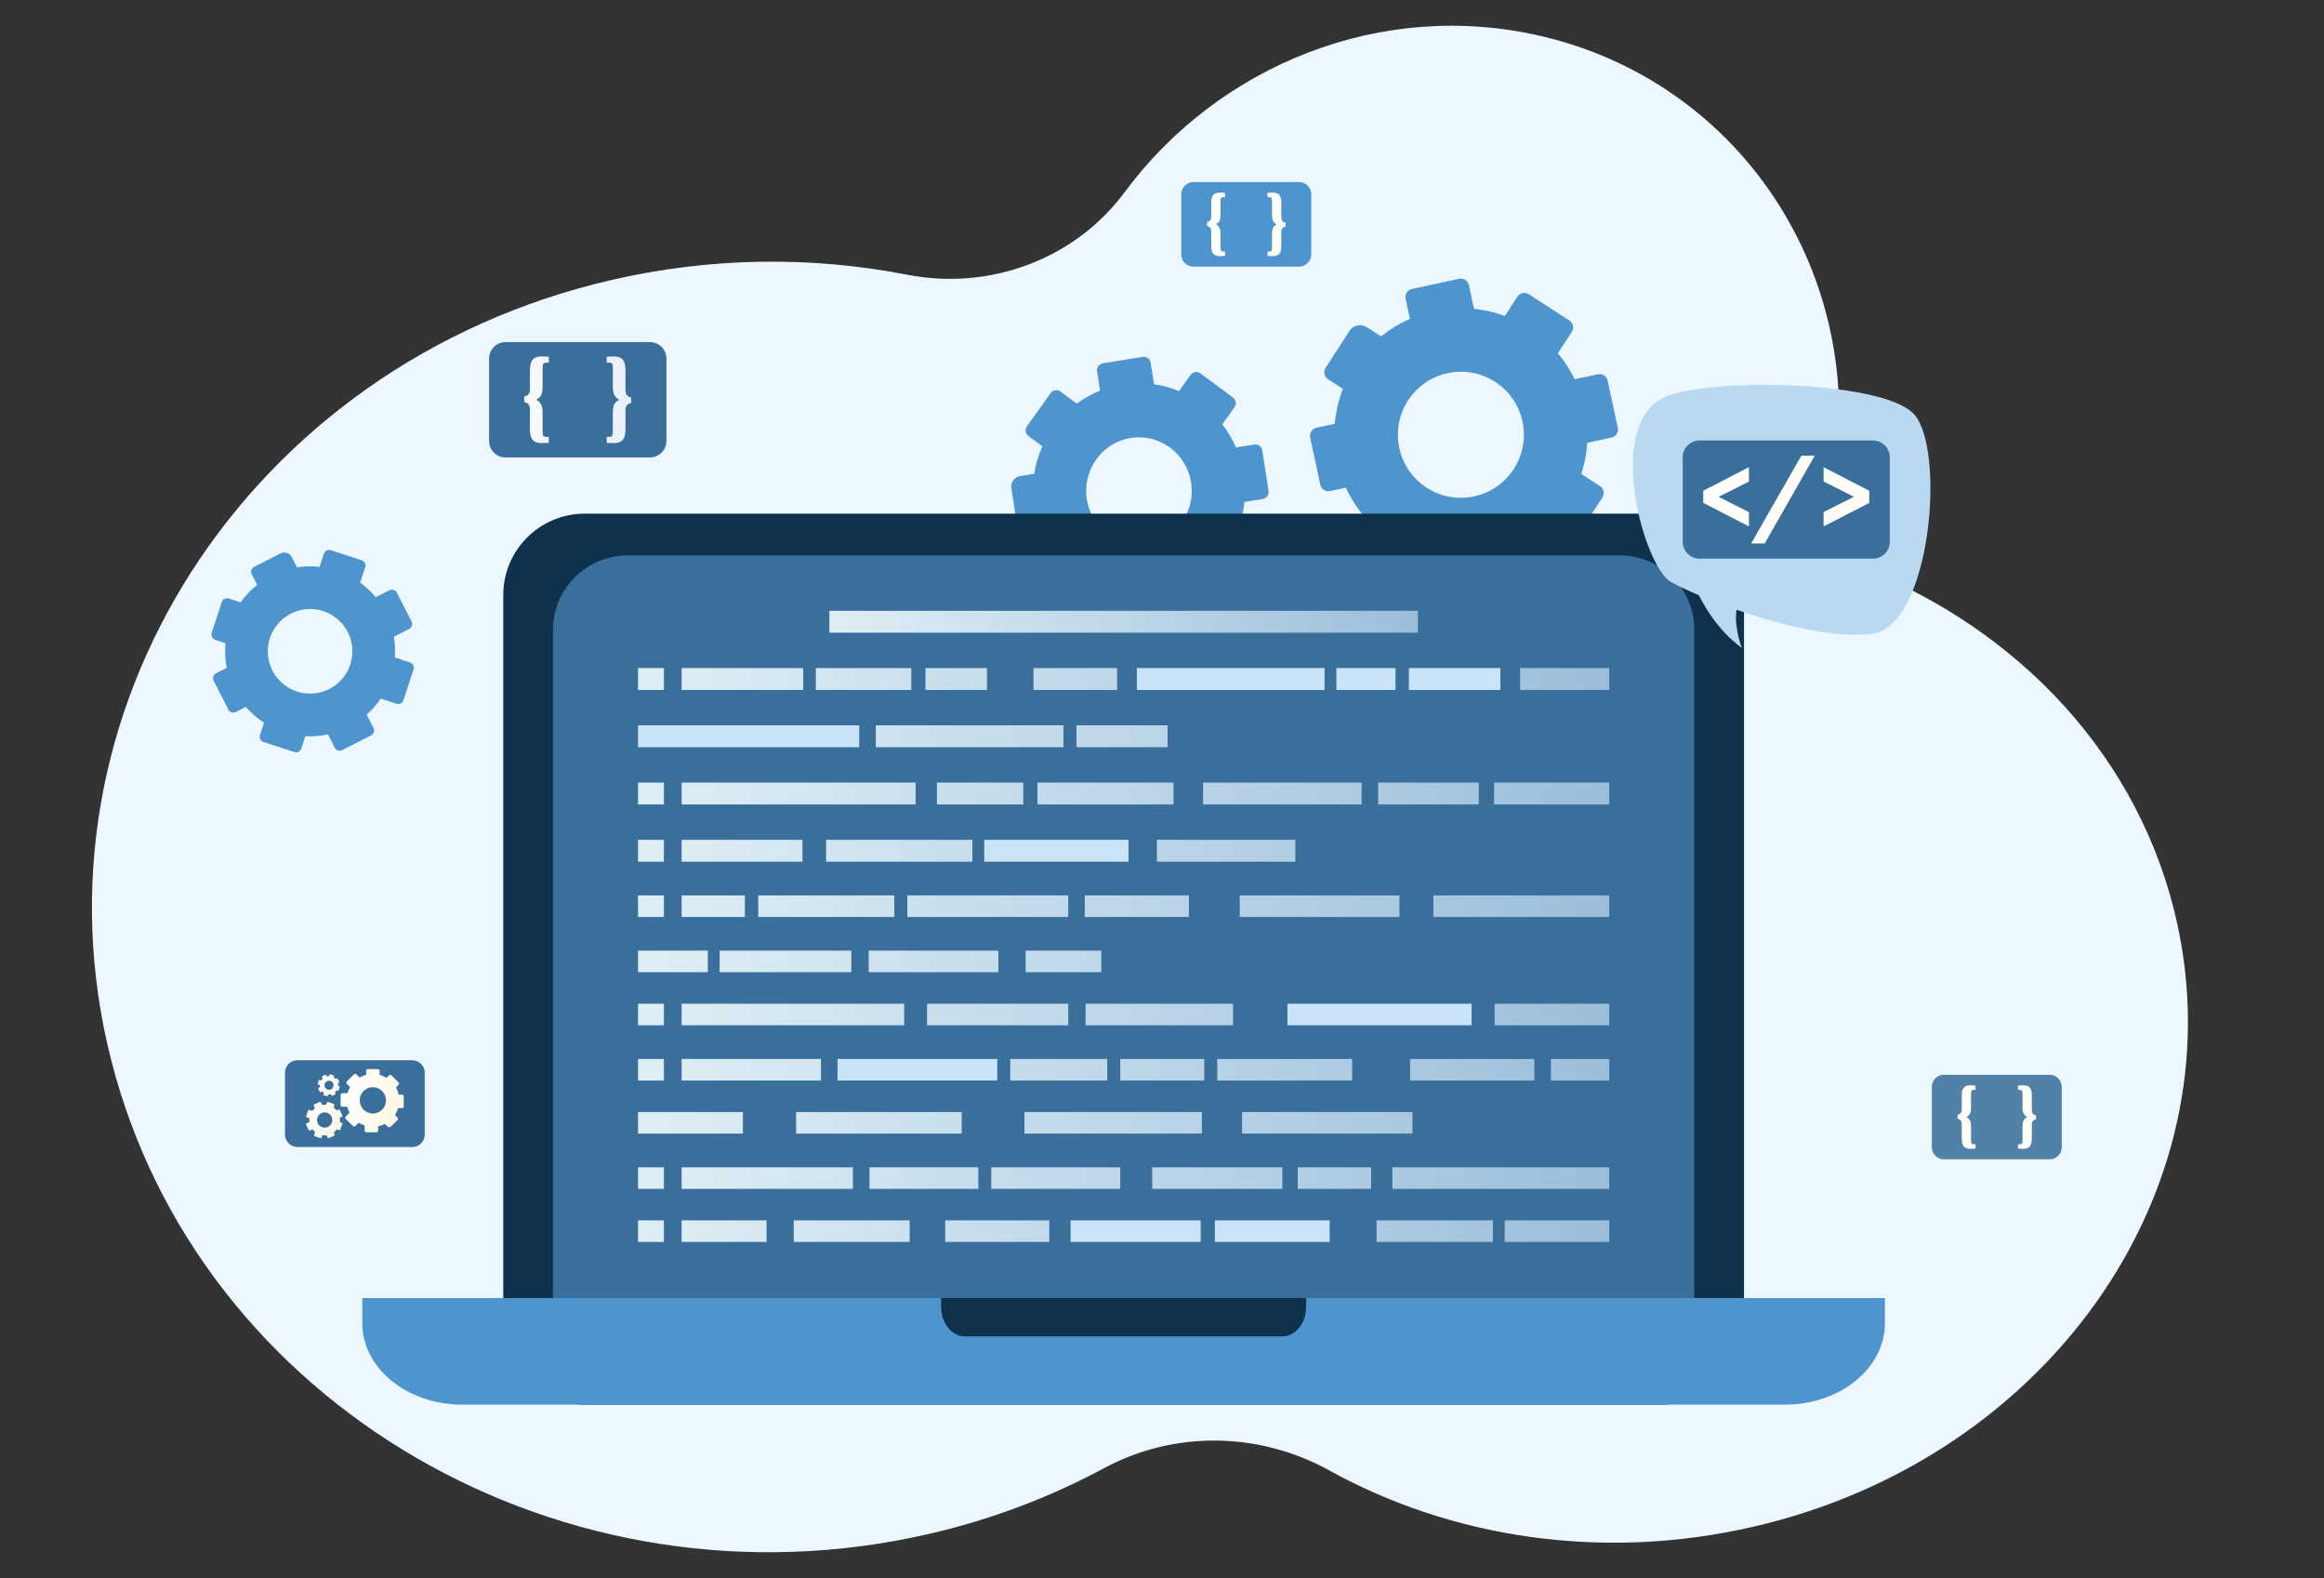 <svg width="632" height="429" viewBox="0 0 632 429" fill="none" xmlns="http://www.w3.org/2000/svg">
<rect x="0" y="0" width="632" height="429" fill="#333333" stroke="none"/>
<path d="M591.117 246.995C579.792 202.428 545.612 168.54 502.303 152.823C499.999 151.99 498.1 150.373 496.973 148.283C495.845 146.193 495.569 143.779 496.197 141.506C496.328 141.028 496.455 140.55 496.58 140.07C511.712 81.827 477.176 23.542 419.441 9.884C375.81 -0.435 331.419 17.685 305.803 52.29C292.464 70.308 269.341 79.107 246.69 74.689C220.867 69.65 193.484 69.827 166.157 76.15C67.154 99.048 6.283 193.92 30.198 288.039C54.114 382.158 153.759 439.89 252.763 416.986C269.367 413.158 285.336 407.158 300.217 399.155C319.209 388.928 342.278 389.143 361.497 399.759C394.58 418.031 435.699 424.577 476.899 415.047C558.749 396.111 609.896 320.871 591.117 246.995Z" fill="#EDF7FF"/>
<path d="M361.725 133.498L365.998 132.58C367.394 135.624 369.229 138.446 371.445 140.956L368.815 145.028C368.655 145.276 368.545 145.553 368.492 145.843C368.438 146.134 368.443 146.432 368.505 146.721C368.567 147.009 368.685 147.283 368.853 147.526C369.021 147.769 369.235 147.976 369.483 148.136L380.503 155.258C381.004 155.581 381.613 155.693 382.196 155.567C382.779 155.442 383.288 155.09 383.612 154.589L386.085 150.761C389.177 151.828 392.406 152.446 395.674 152.596L396.775 157.726C396.837 158.014 396.956 158.288 397.124 158.531C397.291 158.774 397.505 158.981 397.754 159.141C398.002 159.302 398.279 159.411 398.569 159.464C398.86 159.517 399.158 159.513 399.447 159.451L412.271 156.692C412.559 156.63 412.833 156.512 413.076 156.345C413.319 156.177 413.527 155.963 413.687 155.715C413.847 155.467 413.957 155.19 414.01 154.899C414.064 154.609 414.059 154.311 413.997 154.022L412.896 148.893C415.643 147.498 418.188 145.738 420.464 143.662L425.528 146.933C426.029 147.256 426.638 147.367 427.221 147.242C427.804 147.116 428.313 146.765 428.637 146.264L435.755 135.246C435.916 134.998 436.026 134.72 436.079 134.429C436.132 134.139 436.128 133.84 436.065 133.551C436.003 133.262 435.885 132.988 435.716 132.745C435.548 132.502 435.334 132.294 435.085 132.134L430.023 128.864C430.922 126.117 431.469 123.267 431.651 120.382L438.224 118.968C438.512 118.906 438.786 118.788 439.029 118.62C439.272 118.453 439.48 118.239 439.64 117.991C439.8 117.743 439.91 117.466 439.963 117.175C440.016 116.885 440.012 116.587 439.95 116.298L437.196 103.474C437.134 103.185 437.016 102.911 436.848 102.668C436.68 102.426 436.466 102.218 436.218 102.058C435.97 101.898 435.692 101.788 435.402 101.735C435.111 101.682 434.813 101.686 434.525 101.749L428.237 103.1C427.007 100.575 425.47 98.21 423.662 96.06L427.435 90.22C427.758 89.719 427.87 89.11 427.744 88.527C427.619 87.944 427.267 87.434 426.766 87.111L415.748 79.993C415.247 79.67 414.638 79.558 414.055 79.684C413.472 79.809 412.962 80.161 412.639 80.662L409.243 85.912C406.54 84.908 403.721 84.249 400.852 83.95L399.469 77.526C399.407 77.238 399.289 76.964 399.121 76.721C398.953 76.478 398.739 76.271 398.491 76.111C398.243 75.95 397.966 75.841 397.675 75.788C397.385 75.734 397.087 75.739 396.798 75.801L383.972 78.555C383.389 78.681 382.88 79.033 382.556 79.534C382.233 80.034 382.121 80.643 382.246 81.226L383.422 86.681C380.608 87.916 377.974 89.524 375.589 91.462L371.706 88.953C370.943 88.461 370.016 88.291 369.129 88.482C368.241 88.673 367.465 89.209 366.973 89.971L360.492 100.003C360.332 100.251 360.222 100.528 360.169 100.819C360.116 101.109 360.12 101.407 360.182 101.696C360.244 101.985 360.363 102.258 360.53 102.501C360.698 102.744 360.912 102.952 361.16 103.112L365.198 105.72C364.01 108.762 363.264 111.958 362.981 115.211L358.026 116.277C357.737 116.339 357.463 116.458 357.22 116.625C356.977 116.793 356.77 117.007 356.61 117.255C356.449 117.503 356.34 117.781 356.287 118.071C356.234 118.362 356.238 118.66 356.3 118.948L359.053 131.773C359.115 132.061 359.234 132.335 359.402 132.578C359.569 132.821 359.784 133.028 360.032 133.189C360.28 133.349 360.557 133.459 360.847 133.512C361.138 133.565 361.436 133.56 361.725 133.498ZM393.684 101.451C402.934 99.462 412.045 105.347 414.034 114.597C416.024 123.846 410.138 132.96 400.887 134.947C391.636 136.933 382.526 131.051 380.536 121.801C378.547 112.552 384.431 103.441 393.684 101.451Z" fill="#4E95CF"/>
<path d="M296.076 163.346L298.23 160.338C300.801 161.477 303.523 162.225 306.309 162.561L306.94 166.635C306.979 166.883 307.065 167.121 307.194 167.336C307.323 167.55 307.493 167.736 307.693 167.884C307.893 168.032 308.12 168.138 308.36 168.197C308.601 168.256 308.85 168.266 309.094 168.227L319.953 166.489C320.446 166.41 320.888 166.135 321.182 165.724C321.476 165.314 321.598 164.802 321.52 164.3L320.926 160.47C323.452 159.392 325.814 157.952 327.938 156.194L331.491 158.82C331.691 158.968 331.918 159.075 332.158 159.134C332.398 159.193 332.648 159.203 332.892 159.164C333.137 159.125 333.371 159.038 333.582 158.906C333.793 158.775 333.976 158.603 334.122 158.4L340.587 149.374C340.881 148.964 341.003 148.452 340.925 147.951C340.848 147.449 340.577 147 340.173 146.701L336.62 144.075C337.556 141.631 338.162 139.07 338.423 136.462L343.41 135.663C343.655 135.624 343.889 135.537 344.1 135.405C344.311 135.274 344.494 135.102 344.64 134.899C344.785 134.696 344.89 134.465 344.948 134.221C345.006 133.977 345.016 133.723 344.977 133.475L343.266 122.449C343.228 122.2 343.142 121.962 343.013 121.748C342.884 121.533 342.714 121.347 342.514 121.199C342.314 121.051 342.088 120.944 341.847 120.886C341.606 120.827 341.357 120.817 341.112 120.856L336.126 121.654C335.152 119.402 333.901 117.284 332.403 115.351L335.712 110.728C336.006 110.318 336.128 109.806 336.05 109.304C335.973 108.803 335.702 108.354 335.299 108.055L326.415 101.487C326.011 101.188 325.507 101.064 325.014 101.143C324.52 101.222 324.078 101.497 323.784 101.907L320.612 106.329C318.434 105.425 316.154 104.798 313.824 104.461L312.918 98.615C312.879 98.367 312.793 98.129 312.664 97.915C312.535 97.7 312.366 97.514 312.166 97.366C311.966 97.218 311.739 97.112 311.499 97.053C311.258 96.994 311.009 96.984 310.765 97.023L299.906 98.761C299.662 98.8 299.428 98.888 299.217 99.019C299.006 99.15 298.822 99.323 298.677 99.526C298.531 99.729 298.427 99.959 298.369 100.204C298.311 100.448 298.301 100.701 298.34 100.95L299.155 106.203C296.906 107.099 294.778 108.281 292.821 109.719L288.369 106.428C288.169 106.28 287.942 106.173 287.702 106.114C287.461 106.055 287.212 106.045 286.967 106.084C286.723 106.123 286.488 106.21 286.277 106.341C286.066 106.473 285.883 106.645 285.737 106.848L279.273 115.874C278.979 116.284 278.857 116.796 278.935 117.297C279.012 117.798 279.283 118.248 279.687 118.547L283.465 121.341C282.399 123.72 281.653 126.235 281.247 128.816L277.421 129.429C277.049 129.488 276.692 129.622 276.371 129.822C276.049 130.021 275.77 130.283 275.549 130.593C275.327 130.902 275.168 131.253 275.08 131.625C274.991 131.997 274.976 132.383 275.035 132.761L276.593 142.8C276.631 143.049 276.717 143.287 276.846 143.501C276.976 143.715 277.145 143.902 277.345 144.05C277.545 144.197 277.772 144.304 278.012 144.362C278.253 144.421 278.502 144.431 278.747 144.392L282.723 143.755C283.68 146.358 284.999 148.809 286.64 151.032L284.147 154.521C284.001 154.724 283.896 154.955 283.838 155.199C283.78 155.443 283.77 155.697 283.808 155.945C283.847 156.193 283.933 156.432 284.062 156.646C284.191 156.861 284.36 157.047 284.56 157.195L293.444 163.762C293.644 163.911 293.87 164.018 294.111 164.077C294.351 164.136 294.601 164.147 294.845 164.108C295.089 164.07 295.324 163.982 295.535 163.852C295.746 163.721 295.93 163.549 296.076 163.346ZM298.126 124.893C299.795 122.562 302.108 120.786 304.772 119.79C307.435 118.794 310.329 118.622 313.088 119.297C315.847 119.973 318.347 121.464 320.272 123.582C322.197 125.701 323.461 128.352 323.903 131.2C324.345 134.049 323.945 136.966 322.755 139.584C321.565 142.201 319.638 144.402 317.217 145.906C314.796 147.411 311.991 148.153 309.155 148.038C306.319 147.922 303.581 146.955 301.286 145.259C299.761 144.132 298.47 142.712 297.486 141.078C296.502 139.445 295.845 137.63 295.551 135.738C295.258 133.846 295.334 131.914 295.776 130.052C296.218 128.191 297.016 126.435 298.126 124.887V124.893Z" fill="#4E95CF"/>
<path d="M58.538 173.952L61.327 174.859C61.11 177.097 61.223 179.353 61.662 181.558L58.763 183.03C58.406 183.212 58.136 183.527 58.012 183.908C57.888 184.288 57.92 184.703 58.102 185.059L62.095 192.909C62.185 193.086 62.309 193.243 62.459 193.372C62.61 193.501 62.784 193.599 62.973 193.661C63.161 193.722 63.36 193.746 63.557 193.73C63.755 193.715 63.948 193.66 64.124 193.57L66.851 192.183C68.285 193.846 69.95 195.294 71.795 196.485L70.705 199.832C70.644 200.02 70.62 200.219 70.635 200.417C70.651 200.614 70.705 200.807 70.795 200.984C70.885 201.16 71.009 201.317 71.16 201.446C71.311 201.575 71.485 201.673 71.674 201.734L80.045 204.46C80.426 204.583 80.84 204.55 81.197 204.369C81.553 204.187 81.823 203.871 81.948 203.491L83.037 200.142C85.102 200.26 87.173 200.098 89.194 199.659L91.028 203.265C91.118 203.442 91.242 203.599 91.393 203.728C91.543 203.857 91.718 203.955 91.906 204.016C92.095 204.077 92.293 204.101 92.491 204.085C92.689 204.07 92.881 204.015 93.058 203.925L100.903 199.933C101.08 199.843 101.237 199.72 101.366 199.569C101.495 199.419 101.593 199.244 101.654 199.056C101.716 198.867 101.739 198.669 101.724 198.471C101.708 198.273 101.654 198.081 101.564 197.904L99.73 194.299C101.177 193.008 102.456 191.539 103.534 189.926L107.825 191.323C108.206 191.447 108.62 191.414 108.977 191.233C109.334 191.051 109.604 190.735 109.728 190.355L112.452 181.983C112.513 181.795 112.537 181.596 112.522 181.399C112.507 181.201 112.453 181.008 112.363 180.832C112.273 180.655 112.149 180.498 111.998 180.369C111.848 180.24 111.673 180.142 111.484 180.081L107.381 178.745C107.518 176.865 107.424 174.975 107.099 173.117L111.259 171C111.436 170.91 111.593 170.786 111.722 170.636C111.851 170.485 111.948 170.311 112.01 170.122C112.071 169.934 112.094 169.735 112.079 169.537C112.063 169.34 112.009 169.147 111.919 168.971L107.927 161.124C107.745 160.767 107.429 160.498 107.049 160.374C106.668 160.25 106.254 160.283 105.898 160.464L102.158 162.367C100.927 160.873 99.514 159.539 97.951 158.398L99.316 154.203C99.377 154.015 99.401 153.816 99.386 153.618C99.371 153.421 99.316 153.228 99.227 153.051C99.137 152.875 99.013 152.717 98.862 152.589C98.711 152.46 98.537 152.362 98.348 152.301L89.977 149.575C89.788 149.514 89.59 149.49 89.392 149.506C89.194 149.521 89.002 149.575 88.825 149.665C88.648 149.755 88.491 149.879 88.362 150.03C88.234 150.181 88.136 150.355 88.075 150.544L86.916 154.104C84.867 153.872 82.796 153.917 80.759 154.237L79.352 151.472C79.215 151.202 79.026 150.963 78.797 150.766C78.567 150.57 78.301 150.421 78.014 150.327C77.727 150.234 77.424 150.198 77.123 150.222C76.822 150.246 76.528 150.329 76.259 150.466L69.122 154.1C68.766 154.282 68.496 154.598 68.372 154.978C68.249 155.359 68.281 155.773 68.462 156.129L69.924 159.005C68.21 160.369 66.701 161.972 65.441 163.764L62.201 162.71C61.821 162.586 61.407 162.619 61.05 162.801C60.694 162.982 60.424 163.298 60.3 163.679L57.575 172.05C57.45 172.43 57.482 172.844 57.663 173.2C57.843 173.557 58.158 173.827 58.538 173.952ZM87.889 166.135C90.051 166.84 91.955 168.169 93.361 169.956C94.767 171.743 95.612 173.906 95.788 176.173C95.965 178.44 95.465 180.708 94.353 182.691C93.24 184.674 91.565 186.283 89.538 187.314C87.512 188.344 85.225 188.751 82.967 188.483C80.71 188.214 78.582 187.282 76.854 185.805C75.126 184.327 73.875 182.37 73.259 180.182C72.642 177.993 72.689 175.671 73.392 173.509C73.859 172.073 74.605 170.742 75.587 169.594C76.568 168.446 77.766 167.503 79.112 166.818C80.459 166.133 81.927 165.72 83.433 165.603C84.939 165.486 86.453 165.666 87.889 166.135Z" fill="#4E95CF"/>
<path d="M452.127 139.647H159.009C146.776 139.647 136.859 149.564 136.859 161.797V359.722C136.859 371.955 146.776 381.871 159.009 381.871H452.127C464.359 381.871 474.276 371.955 474.276 359.722V161.797C474.276 149.564 464.359 139.647 452.127 139.647Z" fill="#0E314C"/>
<path d="M460.756 171.213V351.975C460.757 353.543 460.574 355.105 460.213 356.631C458.095 365.559 450.019 372.204 440.38 372.204H170.752C159.498 372.204 150.379 363.148 150.379 351.975V171.213C150.379 160.041 159.498 150.985 170.752 150.985H440.38C451.631 150.985 460.756 160.041 460.756 171.213Z" fill="#3A6F9C"/>
<path d="M98.527 352.89V359.722C98.527 371.956 110.698 381.871 125.708 381.871H485.416C500.426 381.871 512.597 371.954 512.597 359.722V352.89H98.527Z" fill="#4E95CF"/>
<path d="M255.93 352.89V355.35C255.93 359.754 258.847 363.325 262.446 363.325H348.677C352.276 363.325 355.193 359.754 355.193 355.35V352.89H255.93Z" fill="#0E314C"/>
<path d="M180.543 243.429H173.512V249.288H180.543V243.429Z" fill="url(#paint0_linear_2143_1350)"/>
<path d="M243.204 243.429H206.207V249.288H243.204V243.429Z" fill="url(#paint1_linear_2143_1350)"/>
<path d="M290.495 243.429H246.742V249.288H290.495V243.429Z" fill="url(#paint2_linear_2143_1350)"/>
<path d="M323.31 243.429H295V249.288H323.31V243.429Z" fill="url(#paint3_linear_2143_1350)"/>
<path d="M380.575 243.429H337.145V249.288H380.575V243.429Z" fill="url(#paint4_linear_2143_1350)"/>
<path d="M437.622 243.429H389.797V249.288H437.622V243.429Z" fill="url(#paint5_linear_2143_1350)"/>
<path d="M202.565 243.429H185.367V249.288H202.565V243.429Z" fill="url(#paint6_linear_2143_1350)"/>
<path d="M192.485 258.448H173.512V264.307H192.485V258.448Z" fill="url(#paint7_linear_2143_1350)"/>
<path d="M231.516 258.448H195.699V264.307H231.516V258.448Z" fill="url(#paint8_linear_2143_1350)"/>
<path d="M271.516 258.448H236.234V264.307H271.516V258.448Z" fill="url(#paint9_linear_2143_1350)"/>
<path d="M299.504 258.448H278.914V264.307H299.504V258.448Z" fill="url(#paint10_linear_2143_1350)"/>
<path d="M180.543 272.88H173.512V278.739H180.543V272.88Z" fill="url(#paint11_linear_2143_1350)"/>
<path d="M245.887 272.88H185.367V278.739H245.887V272.88Z" fill="url(#paint12_linear_2143_1350)"/>
<path d="M290.5 272.88H252.109V278.739H290.5V272.88Z" fill="url(#paint13_linear_2143_1350)"/>
<path d="M335.321 272.88H295.215V278.739H335.321V272.88Z" fill="url(#paint14_linear_2143_1350)"/>
<path d="M400.193 272.88H350.113V278.739H400.193V272.88Z" fill="#C9E4F9"/>
<path d="M437.62 272.88H406.469V278.739H437.62V272.88Z" fill="url(#paint15_linear_2143_1350)"/>
<path d="M180.543 287.898H173.512V293.758H180.543V287.898Z" fill="url(#paint16_linear_2143_1350)"/>
<path d="M301.11 287.898H274.73V293.758H301.11V287.898Z" fill="url(#paint17_linear_2143_1350)"/>
<path d="M327.49 287.898H304.648V293.758H327.49V287.898Z" fill="url(#paint18_linear_2143_1350)"/>
<path d="M367.701 287.898H331.027V293.758H367.701V287.898Z" fill="url(#paint19_linear_2143_1350)"/>
<path d="M417.248 287.898H383.469V293.758H417.248V287.898Z" fill="url(#paint20_linear_2143_1350)"/>
<path d="M437.627 287.898H421.758V293.758H437.627V287.898Z" fill="url(#paint21_linear_2143_1350)"/>
<path d="M271.192 287.898H227.762V293.758H271.192V287.898Z" fill="#C9E4F9"/>
<path d="M223.261 287.898H185.367V293.758H223.261V287.898Z" fill="url(#paint22_linear_2143_1350)"/>
<path d="M202.028 302.323H173.512V308.182H202.028V302.323Z" fill="url(#paint23_linear_2143_1350)"/>
<path d="M261.539 302.323H216.5V308.182H261.539V302.323Z" fill="url(#paint24_linear_2143_1350)"/>
<path d="M326.851 302.323H278.594V308.182H326.851V302.323Z" fill="url(#paint25_linear_2143_1350)"/>
<path d="M384.116 302.323H337.789V308.182H384.116V302.323Z" fill="url(#paint26_linear_2143_1350)"/>
<path d="M180.543 317.35H173.512V323.209H180.543V317.35Z" fill="url(#paint27_linear_2143_1350)"/>
<path d="M304.644 317.35H269.578V323.209H304.644V317.35Z" fill="url(#paint28_linear_2143_1350)"/>
<path d="M348.723 317.35H313.336V323.209H348.723V317.35Z" fill="url(#paint29_linear_2143_1350)"/>
<path d="M372.857 317.35H352.91V323.209H372.857V317.35Z" fill="url(#paint30_linear_2143_1350)"/>
<path d="M437.619 317.35H378.641V323.209H437.619V317.35Z" fill="url(#paint31_linear_2143_1350)"/>
<path d="M266.047 317.35H236.449V323.209H266.047V317.35Z" fill="url(#paint32_linear_2143_1350)"/>
<path d="M231.947 317.35H185.367V323.209H231.947V317.35Z" fill="url(#paint33_linear_2143_1350)"/>
<path d="M180.543 331.774H173.512V337.634H180.543V331.774Z" fill="url(#paint34_linear_2143_1350)"/>
<path d="M208.462 331.774H185.367V337.634H208.462V331.774Z" fill="url(#paint35_linear_2143_1350)"/>
<path d="M247.383 331.774H215.855V337.634H247.383V331.774Z" fill="url(#paint36_linear_2143_1350)"/>
<path d="M285.353 331.774H257.043V337.634H285.353V331.774Z" fill="url(#paint37_linear_2143_1350)"/>
<path d="M326.524 331.774H291.137V337.634H326.524V331.774Z" fill="#C9E4F9"/>
<path d="M361.588 331.774H330.383V337.634H361.588V331.774Z" fill="#C9E4F9"/>
<path d="M405.991 331.774H374.355V337.634H405.991V331.774Z" fill="url(#paint38_linear_2143_1350)"/>
<path d="M437.619 331.774H409.203V337.634H437.619V331.774Z" fill="url(#paint39_linear_2143_1350)"/>
<path d="M180.543 212.752H173.512V218.701H180.543V212.752Z" fill="url(#paint40_linear_2143_1350)"/>
<path d="M248.997 212.752H185.367V218.701H248.997V212.752Z" fill="url(#paint41_linear_2143_1350)"/>
<path d="M278.27 212.752H254.785V218.701H278.27V212.752Z" fill="url(#paint42_linear_2143_1350)"/>
<path d="M319.129 212.752H282.133V218.701H319.129V212.752Z" fill="url(#paint43_linear_2143_1350)"/>
<path d="M370.285 212.752H327.176V218.701H370.285V212.752Z" fill="url(#paint44_linear_2143_1350)"/>
<path d="M402.127 212.752H374.781V218.701H402.127V212.752Z" fill="url(#paint45_linear_2143_1350)"/>
<path d="M437.62 212.752H406.309V218.701H437.62V212.752Z" fill="url(#paint46_linear_2143_1350)"/>
<path d="M180.543 228.319H173.512V234.268H180.543V228.319Z" fill="url(#paint47_linear_2143_1350)"/>
<path d="M218.22 228.319H185.367V234.268H218.22V228.319Z" fill="url(#paint48_linear_2143_1350)"/>
<path d="M264.436 228.319H224.652V234.268H264.436V228.319Z" fill="url(#paint49_linear_2143_1350)"/>
<path d="M306.9 228.319H267.652V234.268H306.9V228.319Z" fill="#C9E4F9"/>
<path d="M352.257 228.319H314.617V234.268H352.257V228.319Z" fill="url(#paint50_linear_2143_1350)"/>
<path d="M180.543 181.625H173.512V187.574H180.543V181.625Z" fill="url(#paint51_linear_2143_1350)"/>
<path d="M218.435 181.625H185.367V187.574H218.435V181.625Z" fill="url(#paint52_linear_2143_1350)"/>
<path d="M247.819 181.625H221.867V187.574H247.819V181.625Z" fill="url(#paint53_linear_2143_1350)"/>
<path d="M268.405 181.625H251.676V187.574H268.405V181.625Z" fill="url(#paint54_linear_2143_1350)"/>
<path d="M303.789 181.625H281.055V187.574H303.789V181.625Z" fill="url(#paint55_linear_2143_1350)"/>
<path d="M379.504 181.625H363.418V187.574H379.504V181.625Z" fill="#C9E4F9"/>
<path d="M408.024 181.625H383.145V187.574H408.024V181.625Z" fill="#C9E4F9"/>
<path d="M437.621 181.625H413.387V187.574H437.621V181.625Z" fill="url(#paint56_linear_2143_1350)"/>
<path d="M360.204 181.625H309.16V187.574H360.204V181.625Z" fill="#C9E4F9"/>
<path d="M233.663 197.193H173.512V203.142H233.663V197.193Z" fill="#C9E4F9"/>
<path d="M289.208 197.193H238.164V203.142H289.208V197.193Z" fill="url(#paint57_linear_2143_1350)"/>
<path d="M317.518 197.193H292.746V203.142H317.518V197.193Z" fill="url(#paint58_linear_2143_1350)"/>
<path d="M385.573 166.059H225.555V172.008H385.573V166.059Z" fill="url(#paint59_linear_2143_1350)"/>
<path d="M520.553 112.647C511.979 103.084 461.56 102.617 451.653 108.456C436.595 117.331 447.352 154.083 454.276 158.14C456.212 159.273 458.88 160.482 461.972 161.803C464.592 166.939 468.351 172.258 473.679 176.15C473.679 176.15 471.43 170.186 472.271 165.773C484.409 169.993 499.035 173.549 509.011 172.327C525.177 170.35 529.126 122.209 520.553 112.647Z" fill="#B9D8F2"/>
<path d="M509.312 119.736H462.206C459.665 119.736 457.605 121.796 457.605 124.336V147.288C457.605 149.829 459.665 151.888 462.206 151.888H509.312C511.853 151.888 513.913 149.829 513.913 147.288V124.336C513.913 121.796 511.853 119.736 509.312 119.736Z" fill="#3A6F9C"/>
<path d="M475.611 127.006V130.914L467.365 135.075L475.611 139.238V143.117L463.195 136.704V133.414L475.611 127.006Z" fill="url(#paint60_linear_2143_1350)"/>
<path d="M479.9 147.748H476.219L489.875 123.868H493.522L479.9 147.748Z" fill="url(#paint61_linear_2143_1350)"/>
<path d="M495.914 143.117V139.195L504.16 135.06L495.914 130.896V127.006L508.329 133.419V136.732L495.914 143.117Z" fill="url(#paint62_linear_2143_1350)"/>
<path d="M176.741 93H137.488C135.009 93 133 95.009 133 97.488V119.878C133 122.356 135.009 124.366 137.488 124.366H176.741C179.219 124.366 181.229 122.356 181.229 119.878V97.488C181.229 95.009 179.219 93 176.741 93Z" fill="#3A6F9C"/>
<path d="M145.853 108.677C146.986 109.266 147.552 110.365 147.552 111.975V116.963C147.552 117.736 147.61 118.234 147.725 118.454C147.839 118.675 148.169 118.786 148.713 118.786L149.224 118.771V120.401C148.929 120.401 148.501 120.416 147.938 120.442C147.626 120.461 147.432 120.47 147.358 120.47C146.226 120.47 145.402 120.188 144.886 119.622C144.369 119.057 144.112 118.084 144.113 116.705V111.567C144.113 110.796 143.986 110.251 143.733 109.933C143.479 109.615 143.087 109.406 142.555 109.306V107.799C143.595 107.652 144.116 106.99 144.116 105.813V100.668C144.116 99.289 144.373 98.316 144.889 97.749C145.404 97.183 146.228 96.9 147.361 96.901C147.435 96.901 147.629 96.912 147.941 96.929C148.383 96.948 148.811 96.962 149.227 96.971V98.601L148.811 98.587C148.26 98.587 147.912 98.682 147.769 98.87C147.626 99.059 147.554 99.57 147.555 100.406V105.396C147.551 105.975 147.465 106.551 147.299 107.106C147.126 107.689 146.644 108.213 145.853 108.677Z" fill="url(#paint63_linear_2143_1350)"/>
<path d="M168.365 108.677C167.232 108.088 166.665 106.99 166.665 105.383V100.406C166.665 99.634 166.608 99.138 166.493 98.917C166.378 98.696 166.049 98.586 165.505 98.587L164.994 98.601V96.971C165.271 96.971 165.698 96.957 166.278 96.929C166.592 96.912 166.789 96.901 166.867 96.901C168.083 96.901 168.925 97.205 169.394 97.813C169.863 98.421 170.098 99.372 170.099 100.668V105.8C170.099 106.692 170.267 107.281 170.603 107.567C170.899 107.833 171.266 108.006 171.66 108.064V109.569C170.619 109.717 170.098 110.379 170.099 111.556V116.709C170.099 118.084 169.841 119.056 169.325 119.627C168.808 120.197 167.984 120.48 166.852 120.475C166.779 120.475 166.586 120.466 166.272 120.447C165.839 120.429 165.412 120.414 164.988 120.405V118.767L165.417 118.781C165.969 118.781 166.315 118.687 166.448 118.499C166.58 118.31 166.655 117.796 166.655 116.958V111.956C166.658 111.371 166.747 110.79 166.917 110.23C167.1 109.645 167.582 109.128 168.365 108.677Z" fill="url(#paint64_linear_2143_1350)"/>
<path d="M557.397 292.195H528.636C526.82 292.195 525.348 293.667 525.348 295.483V311.889C525.348 313.705 526.82 315.177 528.636 315.177H557.397C559.213 315.177 560.685 313.705 560.685 311.889V295.483C560.685 293.667 559.213 292.195 557.397 292.195Z" fill="#5281A7"/>
<path d="M534.767 303.686C535.596 304.118 536.011 304.924 536.011 306.104V309.754C536.011 310.321 536.053 310.685 536.138 310.847C536.222 311.009 536.463 311.09 536.861 311.09L537.236 311.079V312.277C537.019 312.277 536.705 312.287 536.294 312.307C536.066 312.321 535.923 312.327 535.87 312.327C535.039 312.327 534.436 312.119 534.059 311.705C533.682 311.291 533.493 310.578 533.492 309.567V305.808C533.492 305.242 533.399 304.842 533.214 304.611C532.991 304.357 532.683 304.193 532.348 304.15V303.047C533.11 302.939 533.492 302.454 533.492 301.592V297.821C533.492 296.811 533.681 296.098 534.059 295.683C534.437 295.268 535.04 295.061 535.87 295.062C535.923 295.062 536.066 295.062 536.294 295.082C536.618 295.096 536.932 295.106 537.236 295.113V296.307L536.932 296.297C536.528 296.297 536.272 296.366 536.169 296.503C536.066 296.64 536.011 297.017 536.011 297.63V301.286C536.008 301.71 535.945 302.132 535.824 302.539C535.7 302.967 535.347 303.349 534.767 303.686Z" fill="url(#paint65_linear_2143_1350)"/>
<path d="M551.262 303.689C550.433 303.259 550.018 302.454 550.018 301.275V297.63C550.018 297.064 549.976 296.7 549.891 296.538C549.807 296.376 549.566 296.296 549.168 296.297L548.793 296.307V295.113C548.996 295.113 549.31 295.103 549.735 295.082C549.964 295.069 550.109 295.062 550.17 295.062C551.061 295.062 551.679 295.284 552.022 295.729C552.366 296.173 552.538 296.871 552.538 297.821V301.582C552.538 302.236 552.661 302.667 552.907 302.876C553.124 303.071 553.393 303.197 553.682 303.24V304.343C552.919 304.45 552.538 304.935 552.538 305.798V309.567C552.538 310.578 552.349 311.291 551.972 311.705C551.595 312.119 550.991 312.327 550.159 312.327C550.106 312.327 549.964 312.327 549.735 312.307C549.417 312.293 549.104 312.284 548.793 312.277V311.082L549.107 311.093C549.512 311.093 549.765 311.023 549.866 310.885C549.968 310.747 550.017 310.371 550.014 309.757V306.095C550.017 305.667 550.082 305.241 550.207 304.832C550.338 304.398 550.69 304.017 551.262 303.689Z" fill="url(#paint66_linear_2143_1350)"/>
<path d="M353.299 49.499H324.538C322.722 49.499 321.25 50.971 321.25 52.787V69.192C321.25 71.008 322.722 72.48 324.538 72.48H353.299C355.115 72.48 356.587 71.008 356.587 69.192V52.787C356.587 50.971 355.115 49.499 353.299 49.499Z" fill="#4E95CF"/>
<path d="M330.669 60.99C331.499 61.422 331.914 62.228 331.914 63.407V67.058C331.914 67.624 331.956 67.989 332.04 68.15C332.125 68.312 332.366 68.393 332.763 68.393L333.139 68.383V69.58C332.922 69.58 332.608 69.591 332.196 69.611C331.968 69.624 331.825 69.63 331.772 69.63C330.942 69.63 330.338 69.423 329.961 69.009C329.584 68.595 329.395 67.882 329.394 66.871V63.112C329.394 62.546 329.301 62.146 329.116 61.914C328.893 61.66 328.585 61.497 328.25 61.453V60.351C329.013 60.243 329.394 59.758 329.394 58.896V55.125C329.394 54.115 329.583 53.402 329.961 52.987C330.339 52.571 330.943 52.364 331.772 52.365C331.825 52.365 331.968 52.365 332.196 52.386C332.52 52.4 332.834 52.41 333.139 52.417V53.611L332.834 53.601C332.43 53.601 332.174 53.67 332.071 53.807C331.968 53.944 331.914 54.321 331.914 54.933V58.59C331.911 59.014 331.848 59.436 331.727 59.843C331.602 60.271 331.249 60.653 330.669 60.99Z" fill="url(#paint67_linear_2143_1350)"/>
<path d="M347.165 60.993C346.335 60.563 345.92 59.758 345.92 58.579V54.933C345.92 54.368 345.878 54.004 345.794 53.842C345.709 53.68 345.468 53.6 345.071 53.601L344.695 53.611V52.417C344.899 52.417 345.213 52.406 345.638 52.386C345.866 52.373 346.012 52.365 346.072 52.365C346.963 52.365 347.581 52.588 347.925 53.032C348.268 53.477 348.44 54.174 348.44 55.125V58.886C348.44 59.539 348.563 59.971 348.81 60.18C349.026 60.374 349.296 60.501 349.584 60.544V61.646C348.821 61.753 348.44 62.238 348.44 63.101V66.871C348.44 67.882 348.251 68.595 347.874 69.009C347.497 69.423 346.893 69.63 346.062 69.63C346.009 69.63 345.866 69.63 345.638 69.611C345.32 69.596 345.006 69.588 344.695 69.58V68.386L345.009 68.396C345.414 68.396 345.668 68.327 345.769 68.189C345.87 68.05 345.919 67.674 345.916 67.061V63.399C345.919 62.97 345.984 62.545 346.109 62.135C346.24 61.701 346.592 61.321 347.165 60.993Z" fill="url(#paint68_linear_2143_1350)"/>
<path d="M112.128 288.25H80.877C79.014 288.25 77.504 289.76 77.504 291.624V308.456C77.504 310.319 79.014 311.829 80.877 311.829H112.128C113.992 311.829 115.502 310.319 115.502 308.456V291.624C115.502 289.76 113.992 288.25 112.128 288.25Z" fill="#3A6F9C"/>
<path d="M109.316 297.592H108.405C108.256 296.911 108.008 296.256 107.669 295.647L108.383 294.933C108.47 294.845 108.519 294.726 108.519 294.602C108.519 294.477 108.47 294.358 108.383 294.27L106.449 292.337C106.361 292.249 106.242 292.2 106.118 292.2C105.994 292.2 105.875 292.249 105.787 292.337L105.115 293.008C104.532 292.656 103.901 292.388 103.242 292.215V291.121C103.242 290.996 103.193 290.877 103.105 290.789C103.017 290.702 102.898 290.652 102.774 290.652H100.04C99.915 290.652 99.796 290.702 99.708 290.789C99.621 290.877 99.571 290.996 99.571 291.121V292.215C98.952 292.379 98.357 292.627 97.804 292.951L96.921 292.067C96.833 291.98 96.714 291.931 96.589 291.931C96.465 291.931 96.346 291.98 96.258 292.067L94.325 294.001C94.237 294.089 94.188 294.208 94.188 294.332C94.188 294.456 94.237 294.575 94.325 294.663L95.208 295.547C94.905 296.067 94.669 296.624 94.504 297.204H93.101C93.039 297.204 92.978 297.216 92.921 297.239C92.865 297.263 92.813 297.298 92.769 297.341C92.726 297.385 92.692 297.437 92.668 297.494C92.645 297.551 92.633 297.612 92.633 297.673V300.406C92.633 300.53 92.682 300.649 92.77 300.737C92.858 300.825 92.977 300.874 93.101 300.874H94.441C94.581 301.443 94.791 301.993 95.065 302.51L94.035 303.541C93.947 303.629 93.898 303.748 93.898 303.872C93.898 303.997 93.947 304.116 94.035 304.204L95.968 306.136C96.011 306.179 96.063 306.214 96.12 306.238C96.177 306.261 96.238 306.274 96.299 306.274C96.361 306.274 96.422 306.261 96.479 306.238C96.536 306.214 96.587 306.179 96.631 306.136L97.551 305.215C98.057 305.538 98.601 305.796 99.171 305.983V307.353C99.171 307.478 99.22 307.597 99.308 307.685C99.396 307.772 99.515 307.822 99.639 307.822H102.378C102.502 307.822 102.621 307.772 102.709 307.685C102.797 307.597 102.846 307.478 102.846 307.353V306.19C103.473 306.062 104.081 305.849 104.651 305.558L105.333 306.24C105.467 306.374 105.648 306.449 105.837 306.449C106.027 306.449 106.208 306.374 106.342 306.24L108.109 304.481C108.196 304.393 108.246 304.273 108.246 304.149C108.246 304.025 108.196 303.906 108.109 303.818L107.401 303.11C107.776 302.542 108.068 301.923 108.268 301.272H109.325C109.449 301.272 109.568 301.223 109.656 301.135C109.744 301.047 109.793 300.928 109.793 300.804V298.062C109.794 298 109.781 297.938 109.757 297.88C109.733 297.823 109.698 297.771 109.654 297.727C109.609 297.683 109.556 297.649 109.499 297.625C109.441 297.602 109.379 297.591 109.316 297.592ZM101.402 302.722C100.695 302.723 100.005 302.514 99.417 302.121C98.83 301.729 98.372 301.172 98.102 300.519C97.831 299.867 97.76 299.149 97.898 298.456C98.035 297.763 98.375 297.127 98.875 296.627C99.374 296.128 100.01 295.787 100.703 295.65C101.396 295.512 102.114 295.582 102.766 295.852C103.419 296.123 103.977 296.58 104.369 297.168C104.761 297.755 104.971 298.445 104.971 299.152C104.971 300.098 104.595 301.006 103.926 301.676C103.256 302.346 102.348 302.722 101.402 302.722Z" fill="url(#paint69_linear_2143_1350)"/>
<path d="M92.924 305.251L92.428 305.066C92.483 304.664 92.479 304.256 92.416 303.856L92.951 303.611C93.016 303.581 93.067 303.526 93.092 303.458C93.117 303.391 93.115 303.316 93.085 303.25L92.422 301.806C92.391 301.742 92.338 301.692 92.271 301.667C92.205 301.642 92.132 301.644 92.067 301.672L91.565 301.903C91.319 301.592 91.029 301.319 90.705 301.09L90.926 300.494C90.938 300.46 90.944 300.425 90.943 300.389C90.941 300.353 90.933 300.318 90.918 300.286C90.903 300.254 90.882 300.224 90.856 300.2C90.83 300.176 90.799 300.157 90.765 300.145L89.269 299.59C89.236 299.577 89.2 299.571 89.164 299.573C89.129 299.574 89.093 299.582 89.061 299.597C89.028 299.612 88.999 299.633 88.975 299.66C88.95 299.686 88.931 299.717 88.919 299.75L88.698 300.339C88.326 300.303 87.951 300.317 87.583 300.382L87.28 299.718C87.265 299.685 87.244 299.656 87.218 299.631C87.191 299.607 87.16 299.588 87.127 299.576C87.093 299.563 87.057 299.557 87.021 299.559C86.986 299.56 86.95 299.569 86.918 299.584L85.473 300.246C85.441 300.261 85.411 300.282 85.387 300.308C85.362 300.335 85.343 300.365 85.331 300.399C85.319 300.432 85.313 300.468 85.314 300.504C85.316 300.54 85.324 300.575 85.339 300.607L85.644 301.271C85.373 301.493 85.131 301.748 84.924 302.031L84.161 301.748C84.128 301.736 84.092 301.73 84.056 301.731C84.02 301.732 83.985 301.741 83.952 301.755C83.92 301.77 83.891 301.792 83.866 301.818C83.842 301.844 83.823 301.875 83.811 301.909L83.257 303.399C83.245 303.433 83.239 303.468 83.24 303.504C83.242 303.539 83.25 303.574 83.265 303.607C83.28 303.639 83.301 303.669 83.327 303.693C83.353 303.717 83.384 303.736 83.418 303.748L84.154 304.02C84.115 304.359 84.118 304.7 84.163 305.038L83.397 305.388C83.331 305.419 83.281 305.473 83.255 305.541C83.23 305.609 83.233 305.684 83.263 305.749L83.925 307.195C83.956 307.261 84.011 307.312 84.078 307.337C84.146 307.362 84.221 307.359 84.286 307.329L84.975 307.013C85.186 307.291 85.431 307.543 85.704 307.761L85.427 308.507C85.415 308.541 85.409 308.576 85.411 308.612C85.412 308.648 85.42 308.683 85.435 308.716C85.45 308.748 85.471 308.778 85.498 308.802C85.524 308.826 85.554 308.845 85.588 308.858L87.078 309.41C87.112 309.422 87.147 309.428 87.183 309.427C87.219 309.425 87.254 309.417 87.287 309.402C87.319 309.387 87.349 309.366 87.373 309.34C87.397 309.314 87.416 309.283 87.429 309.249L87.664 308.616C88.032 308.673 88.406 308.68 88.776 308.638L89.009 309.146C89.031 309.196 89.064 309.241 89.104 309.278C89.144 309.315 89.19 309.344 89.242 309.363C89.293 309.382 89.347 309.39 89.402 309.388C89.456 309.386 89.51 309.374 89.559 309.351L90.874 308.749C90.907 308.734 90.936 308.713 90.961 308.686C90.985 308.66 91.004 308.629 91.017 308.595C91.029 308.562 91.035 308.526 91.033 308.49C91.032 308.454 91.023 308.419 91.008 308.386L90.765 307.858C91.085 307.624 91.37 307.346 91.611 307.032L92.186 307.247C92.254 307.272 92.329 307.269 92.394 307.239C92.46 307.208 92.511 307.154 92.537 307.086L93.09 305.596C93.114 305.528 93.109 305.454 93.078 305.39C93.047 305.325 92.992 305.276 92.924 305.251ZM87.572 306.444C87.186 306.301 86.852 306.048 86.612 305.715C86.371 305.382 86.234 304.986 86.219 304.575C86.203 304.165 86.31 303.759 86.525 303.409C86.74 303.06 87.055 302.781 87.428 302.61C87.801 302.439 88.217 302.382 88.622 302.448C89.028 302.513 89.405 302.696 89.706 302.976C90.007 303.255 90.218 303.618 90.313 304.017C90.408 304.417 90.383 304.836 90.24 305.221C90.145 305.476 90.001 305.711 89.815 305.91C89.63 306.11 89.407 306.272 89.159 306.385C88.911 306.499 88.644 306.563 88.371 306.573C88.099 306.583 87.827 306.539 87.572 306.444Z" fill="url(#paint70_linear_2143_1350)"/>
<path d="M92.26 295.277L91.956 295.191C91.97 294.95 91.949 294.708 91.894 294.473L92.199 294.302C92.217 294.292 92.234 294.278 92.247 294.261C92.26 294.244 92.27 294.225 92.276 294.205C92.282 294.184 92.284 294.163 92.281 294.141C92.279 294.12 92.272 294.1 92.262 294.081L91.801 293.253C91.791 293.235 91.777 293.219 91.76 293.205C91.743 293.192 91.724 293.182 91.704 293.177C91.683 293.171 91.662 293.169 91.64 293.172C91.619 293.174 91.599 293.181 91.58 293.192L91.293 293.351C91.132 293.178 90.947 293.029 90.744 292.909L90.848 292.544C90.854 292.523 90.856 292.502 90.853 292.481C90.851 292.459 90.844 292.439 90.834 292.42C90.824 292.402 90.81 292.385 90.793 292.372C90.776 292.359 90.757 292.349 90.736 292.343L89.825 292.084C89.805 292.078 89.783 292.077 89.762 292.079C89.741 292.082 89.72 292.088 89.702 292.099C89.683 292.109 89.667 292.123 89.653 292.14C89.64 292.157 89.63 292.176 89.625 292.196L89.522 292.56C89.299 292.556 89.077 292.581 88.862 292.637L88.65 292.257C88.629 292.219 88.594 292.191 88.552 292.18C88.511 292.168 88.467 292.173 88.429 292.193L87.602 292.654C87.583 292.665 87.567 292.679 87.553 292.695C87.54 292.712 87.531 292.731 87.525 292.752C87.519 292.772 87.517 292.794 87.52 292.815C87.522 292.836 87.529 292.856 87.54 292.875L87.75 293.255C87.6 293.4 87.469 293.564 87.359 293.741L86.892 293.608C86.85 293.597 86.806 293.601 86.769 293.622C86.731 293.643 86.704 293.678 86.692 293.719L86.432 294.63C86.426 294.651 86.424 294.672 86.427 294.693C86.429 294.715 86.436 294.735 86.446 294.754C86.457 294.773 86.471 294.789 86.487 294.802C86.504 294.815 86.524 294.825 86.544 294.831L86.986 294.959C86.979 295.161 86.997 295.364 87.039 295.562L86.597 295.805C86.56 295.826 86.532 295.861 86.52 295.903C86.508 295.944 86.513 295.988 86.534 296.026L86.995 296.854C87.005 296.872 87.019 296.889 87.036 296.902C87.052 296.916 87.072 296.925 87.092 296.931C87.113 296.937 87.134 296.939 87.155 296.937C87.177 296.934 87.197 296.927 87.216 296.917L87.61 296.698C87.75 296.856 87.908 296.996 88.083 297.114L87.953 297.571C87.947 297.591 87.945 297.613 87.948 297.634C87.95 297.655 87.956 297.675 87.967 297.694C87.977 297.713 87.991 297.729 88.007 297.742C88.024 297.756 88.043 297.765 88.064 297.771L88.975 298.03C88.996 298.036 89.017 298.038 89.038 298.036C89.059 298.034 89.08 298.027 89.099 298.017C89.117 298.007 89.134 297.993 89.147 297.976C89.16 297.959 89.17 297.94 89.176 297.92L89.286 297.531C89.507 297.549 89.73 297.536 89.947 297.493L90.109 297.787C90.141 297.845 90.195 297.887 90.258 297.905C90.321 297.923 90.389 297.915 90.446 297.883L91.199 297.463C91.218 297.453 91.234 297.439 91.247 297.422C91.261 297.406 91.27 297.387 91.276 297.366C91.282 297.346 91.284 297.324 91.282 297.303C91.279 297.282 91.272 297.261 91.262 297.242L91.093 296.939C91.272 296.786 91.428 296.608 91.557 296.411L91.909 296.511C91.929 296.516 91.951 296.518 91.972 296.516C91.993 296.513 92.013 296.507 92.032 296.496C92.05 296.486 92.067 296.472 92.08 296.455C92.093 296.438 92.103 296.419 92.109 296.399L92.368 295.487C92.376 295.466 92.379 295.444 92.377 295.422C92.376 295.4 92.37 295.378 92.36 295.359C92.35 295.339 92.336 295.321 92.319 295.307C92.302 295.293 92.282 295.283 92.26 295.277ZM89.136 296.231C88.9 296.164 88.69 296.029 88.532 295.842C88.374 295.656 88.274 295.427 88.246 295.184C88.218 294.941 88.262 294.695 88.374 294.477C88.486 294.259 88.659 294.08 88.873 293.961C89.087 293.842 89.331 293.789 89.575 293.808C89.818 293.828 90.051 293.92 90.243 294.072C90.434 294.224 90.577 294.429 90.652 294.662C90.727 294.895 90.731 295.144 90.664 295.38C90.62 295.536 90.545 295.682 90.444 295.809C90.343 295.937 90.218 296.043 90.076 296.122C89.934 296.201 89.778 296.251 89.617 296.27C89.456 296.289 89.292 296.275 89.136 296.231Z" fill="url(#paint71_linear_2143_1350)"/>
<defs>
<linearGradient id="paint0_linear_2143_1350" x1="169.536" y1="246.358" x2="542.233" y2="246.358" gradientUnits="userSpaceOnUse">
<stop stop-color="#E0EFF6"/>
<stop offset="1" stop-color="#81ABD0"/>
</linearGradient>
<linearGradient id="paint1_linear_2143_1350" x1="169.533" y1="246.358" x2="542.231" y2="246.358" gradientUnits="userSpaceOnUse">
<stop stop-color="#E0EFF6"/>
<stop offset="1" stop-color="#81ABD0"/>
</linearGradient>
<linearGradient id="paint2_linear_2143_1350" x1="169.533" y1="246.358" x2="542.231" y2="246.358" gradientUnits="userSpaceOnUse">
<stop stop-color="#E0EFF6"/>
<stop offset="1" stop-color="#81ABD0"/>
</linearGradient>
<linearGradient id="paint3_linear_2143_1350" x1="169.534" y1="246.358" x2="542.233" y2="246.358" gradientUnits="userSpaceOnUse">
<stop stop-color="#E0EFF6"/>
<stop offset="1" stop-color="#81ABD0"/>
</linearGradient>
<linearGradient id="paint4_linear_2143_1350" x1="169.535" y1="246.358" x2="542.233" y2="246.358" gradientUnits="userSpaceOnUse">
<stop stop-color="#E0EFF6"/>
<stop offset="1" stop-color="#81ABD0"/>
</linearGradient>
<linearGradient id="paint5_linear_2143_1350" x1="169.534" y1="246.358" x2="542.232" y2="246.358" gradientUnits="userSpaceOnUse">
<stop stop-color="#E0EFF6"/>
<stop offset="1" stop-color="#81ABD0"/>
</linearGradient>
<linearGradient id="paint6_linear_2143_1350" x1="169.535" y1="246.358" x2="542.233" y2="246.358" gradientUnits="userSpaceOnUse">
<stop stop-color="#E0EFF6"/>
<stop offset="1" stop-color="#81ABD0"/>
</linearGradient>
<linearGradient id="paint7_linear_2143_1350" x1="169.536" y1="261.377" x2="542.235" y2="261.377" gradientUnits="userSpaceOnUse">
<stop stop-color="#E0EFF6"/>
<stop offset="1" stop-color="#81ABD0"/>
</linearGradient>
<linearGradient id="paint8_linear_2143_1350" x1="169.534" y1="261.377" x2="542.234" y2="261.377" gradientUnits="userSpaceOnUse">
<stop stop-color="#E0EFF6"/>
<stop offset="1" stop-color="#81ABD0"/>
</linearGradient>
<linearGradient id="paint9_linear_2143_1350" x1="169.533" y1="261.377" x2="542.231" y2="261.377" gradientUnits="userSpaceOnUse">
<stop stop-color="#E0EFF6"/>
<stop offset="1" stop-color="#81ABD0"/>
</linearGradient>
<linearGradient id="paint10_linear_2143_1350" x1="169.534" y1="261.377" x2="542.231" y2="261.377" gradientUnits="userSpaceOnUse">
<stop stop-color="#E0EFF6"/>
<stop offset="1" stop-color="#81ABD0"/>
</linearGradient>
<linearGradient id="paint11_linear_2143_1350" x1="169.536" y1="275.809" x2="542.233" y2="275.809" gradientUnits="userSpaceOnUse">
<stop stop-color="#E0EFF6"/>
<stop offset="1" stop-color="#81ABD0"/>
</linearGradient>
<linearGradient id="paint12_linear_2143_1350" x1="169.535" y1="275.809" x2="542.233" y2="275.809" gradientUnits="userSpaceOnUse">
<stop stop-color="#E0EFF6"/>
<stop offset="1" stop-color="#81ABD0"/>
</linearGradient>
<linearGradient id="paint13_linear_2143_1350" x1="169.537" y1="275.809" x2="542.235" y2="275.809" gradientUnits="userSpaceOnUse">
<stop stop-color="#E0EFF6"/>
<stop offset="1" stop-color="#81ABD0"/>
</linearGradient>
<linearGradient id="paint14_linear_2143_1350" x1="169.534" y1="275.809" x2="542.232" y2="275.809" gradientUnits="userSpaceOnUse">
<stop stop-color="#E0EFF6"/>
<stop offset="1" stop-color="#81ABD0"/>
</linearGradient>
<linearGradient id="paint15_linear_2143_1350" x1="169.531" y1="275.809" x2="542.229" y2="275.809" gradientUnits="userSpaceOnUse">
<stop stop-color="#E0EFF6"/>
<stop offset="1" stop-color="#81ABD0"/>
</linearGradient>
<linearGradient id="paint16_linear_2143_1350" x1="169.536" y1="290.829" x2="542.233" y2="290.829" gradientUnits="userSpaceOnUse">
<stop stop-color="#E0EFF6"/>
<stop offset="1" stop-color="#81ABD0"/>
</linearGradient>
<linearGradient id="paint17_linear_2143_1350" x1="169.532" y1="290.829" x2="542.23" y2="290.829" gradientUnits="userSpaceOnUse">
<stop stop-color="#E0EFF6"/>
<stop offset="1" stop-color="#81ABD0"/>
</linearGradient>
<linearGradient id="paint18_linear_2143_1350" x1="169.531" y1="290.829" x2="542.23" y2="290.829" gradientUnits="userSpaceOnUse">
<stop stop-color="#E0EFF6"/>
<stop offset="1" stop-color="#81ABD0"/>
</linearGradient>
<linearGradient id="paint19_linear_2143_1350" x1="169.531" y1="290.829" x2="542.23" y2="290.829" gradientUnits="userSpaceOnUse">
<stop stop-color="#E0EFF6"/>
<stop offset="1" stop-color="#81ABD0"/>
</linearGradient>
<linearGradient id="paint20_linear_2143_1350" x1="169.533" y1="290.829" x2="542.231" y2="290.829" gradientUnits="userSpaceOnUse">
<stop stop-color="#E0EFF6"/>
<stop offset="1" stop-color="#81ABD0"/>
</linearGradient>
<linearGradient id="paint21_linear_2143_1350" x1="169.539" y1="290.829" x2="542.237" y2="290.829" gradientUnits="userSpaceOnUse">
<stop stop-color="#E0EFF6"/>
<stop offset="1" stop-color="#81ABD0"/>
</linearGradient>
<linearGradient id="paint22_linear_2143_1350" x1="169.535" y1="290.829" x2="542.233" y2="290.829" gradientUnits="userSpaceOnUse">
<stop stop-color="#E0EFF6"/>
<stop offset="1" stop-color="#81ABD0"/>
</linearGradient>
<linearGradient id="paint23_linear_2143_1350" x1="169.536" y1="305.254" x2="542.235" y2="305.254" gradientUnits="userSpaceOnUse">
<stop stop-color="#E0EFF6"/>
<stop offset="1" stop-color="#81ABD0"/>
</linearGradient>
<linearGradient id="paint24_linear_2143_1350" x1="169.53" y1="305.254" x2="542.228" y2="305.254" gradientUnits="userSpaceOnUse">
<stop stop-color="#E0EFF6"/>
<stop offset="1" stop-color="#81ABD0"/>
</linearGradient>
<linearGradient id="paint25_linear_2143_1350" x1="169.534" y1="305.254" x2="542.232" y2="305.254" gradientUnits="userSpaceOnUse">
<stop stop-color="#E0EFF6"/>
<stop offset="1" stop-color="#81ABD0"/>
</linearGradient>
<linearGradient id="paint26_linear_2143_1350" x1="169.536" y1="305.254" x2="542.234" y2="305.254" gradientUnits="userSpaceOnUse">
<stop stop-color="#E0EFF6"/>
<stop offset="1" stop-color="#81ABD0"/>
</linearGradient>
<linearGradient id="paint27_linear_2143_1350" x1="169.536" y1="320.28" x2="542.233" y2="320.28" gradientUnits="userSpaceOnUse">
<stop stop-color="#E0EFF6"/>
<stop offset="1" stop-color="#81ABD0"/>
</linearGradient>
<linearGradient id="paint28_linear_2143_1350" x1="169.527" y1="320.28" x2="542.224" y2="320.28" gradientUnits="userSpaceOnUse">
<stop stop-color="#E0EFF6"/>
<stop offset="1" stop-color="#81ABD0"/>
</linearGradient>
<linearGradient id="paint29_linear_2143_1350" x1="169.533" y1="320.28" x2="542.231" y2="320.28" gradientUnits="userSpaceOnUse">
<stop stop-color="#E0EFF6"/>
<stop offset="1" stop-color="#81ABD0"/>
</linearGradient>
<linearGradient id="paint30_linear_2143_1350" x1="169.536" y1="320.28" x2="542.236" y2="320.28" gradientUnits="userSpaceOnUse">
<stop stop-color="#E0EFF6"/>
<stop offset="1" stop-color="#81ABD0"/>
</linearGradient>
<linearGradient id="paint31_linear_2143_1350" x1="169.53" y1="320.28" x2="542.228" y2="320.28" gradientUnits="userSpaceOnUse">
<stop stop-color="#E0EFF6"/>
<stop offset="1" stop-color="#81ABD0"/>
</linearGradient>
<linearGradient id="paint32_linear_2143_1350" x1="169.534" y1="320.28" x2="542.234" y2="320.28" gradientUnits="userSpaceOnUse">
<stop stop-color="#E0EFF6"/>
<stop offset="1" stop-color="#81ABD0"/>
</linearGradient>
<linearGradient id="paint33_linear_2143_1350" x1="169.535" y1="320.28" x2="542.233" y2="320.28" gradientUnits="userSpaceOnUse">
<stop stop-color="#E0EFF6"/>
<stop offset="1" stop-color="#81ABD0"/>
</linearGradient>
<linearGradient id="paint34_linear_2143_1350" x1="169.536" y1="334.705" x2="542.233" y2="334.705" gradientUnits="userSpaceOnUse">
<stop stop-color="#E0EFF6"/>
<stop offset="1" stop-color="#81ABD0"/>
</linearGradient>
<linearGradient id="paint35_linear_2143_1350" x1="169.535" y1="334.705" x2="542.234" y2="334.705" gradientUnits="userSpaceOnUse">
<stop stop-color="#E0EFF6"/>
<stop offset="1" stop-color="#81ABD0"/>
</linearGradient>
<linearGradient id="paint36_linear_2143_1350" x1="169.529" y1="334.705" x2="542.227" y2="334.705" gradientUnits="userSpaceOnUse">
<stop stop-color="#E0EFF6"/>
<stop offset="1" stop-color="#81ABD0"/>
</linearGradient>
<linearGradient id="paint37_linear_2143_1350" x1="169.538" y1="334.705" x2="542.237" y2="334.705" gradientUnits="userSpaceOnUse">
<stop stop-color="#E0EFF6"/>
<stop offset="1" stop-color="#81ABD0"/>
</linearGradient>
<linearGradient id="paint38_linear_2143_1350" x1="169.535" y1="334.705" x2="542.231" y2="334.705" gradientUnits="userSpaceOnUse">
<stop stop-color="#E0EFF6"/>
<stop offset="1" stop-color="#81ABD0"/>
</linearGradient>
<linearGradient id="paint39_linear_2143_1350" x1="169.531" y1="334.705" x2="542.231" y2="334.705" gradientUnits="userSpaceOnUse">
<stop stop-color="#E0EFF6"/>
<stop offset="1" stop-color="#81ABD0"/>
</linearGradient>
<linearGradient id="paint40_linear_2143_1350" x1="169.536" y1="215.725" x2="542.233" y2="215.725" gradientUnits="userSpaceOnUse">
<stop stop-color="#E0EFF6"/>
<stop offset="1" stop-color="#81ABD0"/>
</linearGradient>
<linearGradient id="paint41_linear_2143_1350" x1="169.535" y1="215.725" x2="542.233" y2="215.725" gradientUnits="userSpaceOnUse">
<stop stop-color="#E0EFF6"/>
<stop offset="1" stop-color="#81ABD0"/>
</linearGradient>
<linearGradient id="paint42_linear_2143_1350" x1="169.533" y1="215.725" x2="542.23" y2="215.725" gradientUnits="userSpaceOnUse">
<stop stop-color="#E0EFF6"/>
<stop offset="1" stop-color="#81ABD0"/>
</linearGradient>
<linearGradient id="paint43_linear_2143_1350" x1="169.535" y1="215.725" x2="542.233" y2="215.725" gradientUnits="userSpaceOnUse">
<stop stop-color="#E0EFF6"/>
<stop offset="1" stop-color="#81ABD0"/>
</linearGradient>
<linearGradient id="paint44_linear_2143_1350" x1="169.538" y1="215.725" x2="542.236" y2="215.725" gradientUnits="userSpaceOnUse">
<stop stop-color="#E0EFF6"/>
<stop offset="1" stop-color="#81ABD0"/>
</linearGradient>
<linearGradient id="paint45_linear_2143_1350" x1="169.532" y1="215.725" x2="542.23" y2="215.725" gradientUnits="userSpaceOnUse">
<stop stop-color="#E0EFF6"/>
<stop offset="1" stop-color="#81ABD0"/>
</linearGradient>
<linearGradient id="paint46_linear_2143_1350" x1="169.532" y1="215.725" x2="542.228" y2="215.725" gradientUnits="userSpaceOnUse">
<stop stop-color="#E0EFF6"/>
<stop offset="1" stop-color="#81ABD0"/>
</linearGradient>
<linearGradient id="paint47_linear_2143_1350" x1="169.536" y1="231.292" x2="542.233" y2="231.292" gradientUnits="userSpaceOnUse">
<stop stop-color="#E0EFF6"/>
<stop offset="1" stop-color="#81ABD0"/>
</linearGradient>
<linearGradient id="paint48_linear_2143_1350" x1="169.535" y1="231.292" x2="542.234" y2="231.292" gradientUnits="userSpaceOnUse">
<stop stop-color="#E0EFF6"/>
<stop offset="1" stop-color="#81ABD0"/>
</linearGradient>
<linearGradient id="paint49_linear_2143_1350" x1="169.534" y1="231.292" x2="542.231" y2="231.292" gradientUnits="userSpaceOnUse">
<stop stop-color="#E0EFF6"/>
<stop offset="1" stop-color="#81ABD0"/>
</linearGradient>
<linearGradient id="paint50_linear_2143_1350" x1="169.527" y1="231.292" x2="542.225" y2="231.292" gradientUnits="userSpaceOnUse">
<stop stop-color="#E0EFF6"/>
<stop offset="1" stop-color="#81ABD0"/>
</linearGradient>
<linearGradient id="paint51_linear_2143_1350" x1="169.536" y1="184.598" x2="542.233" y2="184.598" gradientUnits="userSpaceOnUse">
<stop stop-color="#E0EFF6"/>
<stop offset="1" stop-color="#81ABD0"/>
</linearGradient>
<linearGradient id="paint52_linear_2143_1350" x1="169.535" y1="184.598" x2="542.233" y2="184.598" gradientUnits="userSpaceOnUse">
<stop stop-color="#E0EFF6"/>
<stop offset="1" stop-color="#81ABD0"/>
</linearGradient>
<linearGradient id="paint53_linear_2143_1350" x1="169.536" y1="184.598" x2="542.235" y2="184.598" gradientUnits="userSpaceOnUse">
<stop stop-color="#E0EFF6"/>
<stop offset="1" stop-color="#81ABD0"/>
</linearGradient>
<linearGradient id="paint54_linear_2143_1350" x1="169.534" y1="184.598" x2="542.232" y2="184.598" gradientUnits="userSpaceOnUse">
<stop stop-color="#E0EFF6"/>
<stop offset="1" stop-color="#81ABD0"/>
</linearGradient>
<linearGradient id="paint55_linear_2143_1350" x1="169.529" y1="184.598" x2="542.228" y2="184.598" gradientUnits="userSpaceOnUse">
<stop stop-color="#E0EFF6"/>
<stop offset="1" stop-color="#81ABD0"/>
</linearGradient>
<linearGradient id="paint56_linear_2143_1350" x1="169.531" y1="184.598" x2="542.229" y2="184.598" gradientUnits="userSpaceOnUse">
<stop stop-color="#E0EFF6"/>
<stop offset="1" stop-color="#81ABD0"/>
</linearGradient>
<linearGradient id="paint57_linear_2143_1350" x1="169.534" y1="200.166" x2="542.231" y2="200.166" gradientUnits="userSpaceOnUse">
<stop stop-color="#E0EFF6"/>
<stop offset="1" stop-color="#81ABD0"/>
</linearGradient>
<linearGradient id="paint58_linear_2143_1350" x1="169.531" y1="200.166" x2="542.228" y2="200.166" gradientUnits="userSpaceOnUse">
<stop stop-color="#E0EFF6"/>
<stop offset="1" stop-color="#81ABD0"/>
</linearGradient>
<linearGradient id="paint59_linear_2143_1350" x1="223.146" y1="169.032" x2="448.953" y2="169.032" gradientUnits="userSpaceOnUse">
<stop stop-color="#E0EFF6"/>
<stop offset="1" stop-color="#81ABD0"/>
</linearGradient>
<linearGradient id="paint60_linear_2143_1350" x1="444.811" y1="135.06" x2="612.968" y2="135.06" gradientUnits="userSpaceOnUse">
<stop stop-color="white"/>
<stop offset="1" stop-color="#FDF7E2"/>
</linearGradient>
<linearGradient id="paint61_linear_2143_1350" x1="443.214" y1="135.807" x2="619.966" y2="135.807" gradientUnits="userSpaceOnUse">
<stop stop-color="white"/>
<stop offset="1" stop-color="#FDF7E2"/>
</linearGradient>
<linearGradient id="paint62_linear_2143_1350" x1="444.818" y1="135.06" x2="612.974" y2="135.06" gradientUnits="userSpaceOnUse">
<stop stop-color="white"/>
<stop offset="1" stop-color="#FDF7E2"/>
</linearGradient>
<linearGradient id="paint63_linear_2143_1350" x1="125.156" y1="108.684" x2="291.095" y2="108.684" gradientUnits="userSpaceOnUse">
<stop stop-color="white"/>
<stop offset="1" stop-color="#B8C7EE"/>
</linearGradient>
<linearGradient id="paint64_linear_2143_1350" x1="125.153" y1="108.684" x2="291.092" y2="108.684" gradientUnits="userSpaceOnUse">
<stop stop-color="white"/>
<stop offset="1" stop-color="#B8C7EE"/>
</linearGradient>
<linearGradient id="paint65_linear_2143_1350" x1="519.602" y1="303.692" x2="641.185" y2="303.692" gradientUnits="userSpaceOnUse">
<stop stop-color="white"/>
<stop offset="1" stop-color="#FDF7E2"/>
</linearGradient>
<linearGradient id="paint66_linear_2143_1350" x1="519.602" y1="303.695" x2="641.186" y2="303.695" gradientUnits="userSpaceOnUse">
<stop stop-color="white"/>
<stop offset="1" stop-color="#FDF7E2"/>
</linearGradient>
<linearGradient id="paint67_linear_2143_1350" x1="315.504" y1="60.996" x2="437.087" y2="60.996" gradientUnits="userSpaceOnUse">
<stop stop-color="white"/>
<stop offset="1" stop-color="#FDF7E2"/>
</linearGradient>
<linearGradient id="paint68_linear_2143_1350" x1="315.504" y1="60.998" x2="437.088" y2="60.998" gradientUnits="userSpaceOnUse">
<stop stop-color="white"/>
<stop offset="1" stop-color="#FDF7E2"/>
</linearGradient>
<linearGradient id="paint69_linear_2143_1350" x1="93.688" y1="297.783" x2="109.797" y2="300.893" gradientUnits="userSpaceOnUse">
<stop stop-color="white"/>
<stop offset="1" stop-color="#FDF7E2"/>
</linearGradient>
<linearGradient id="paint70_linear_2143_1350" x1="84.393" y1="302.177" x2="92.519" y2="307.172" gradientUnits="userSpaceOnUse">
<stop stop-color="white"/>
<stop offset="1" stop-color="#FDF7E2"/>
</linearGradient>
<linearGradient id="paint71_linear_2143_1350" x1="87.048" y1="293.834" x2="92.107" y2="296.422" gradientUnits="userSpaceOnUse">
<stop stop-color="white"/>
<stop offset="1" stop-color="#FDF7E2"/>
</linearGradient>
</defs>
</svg>
